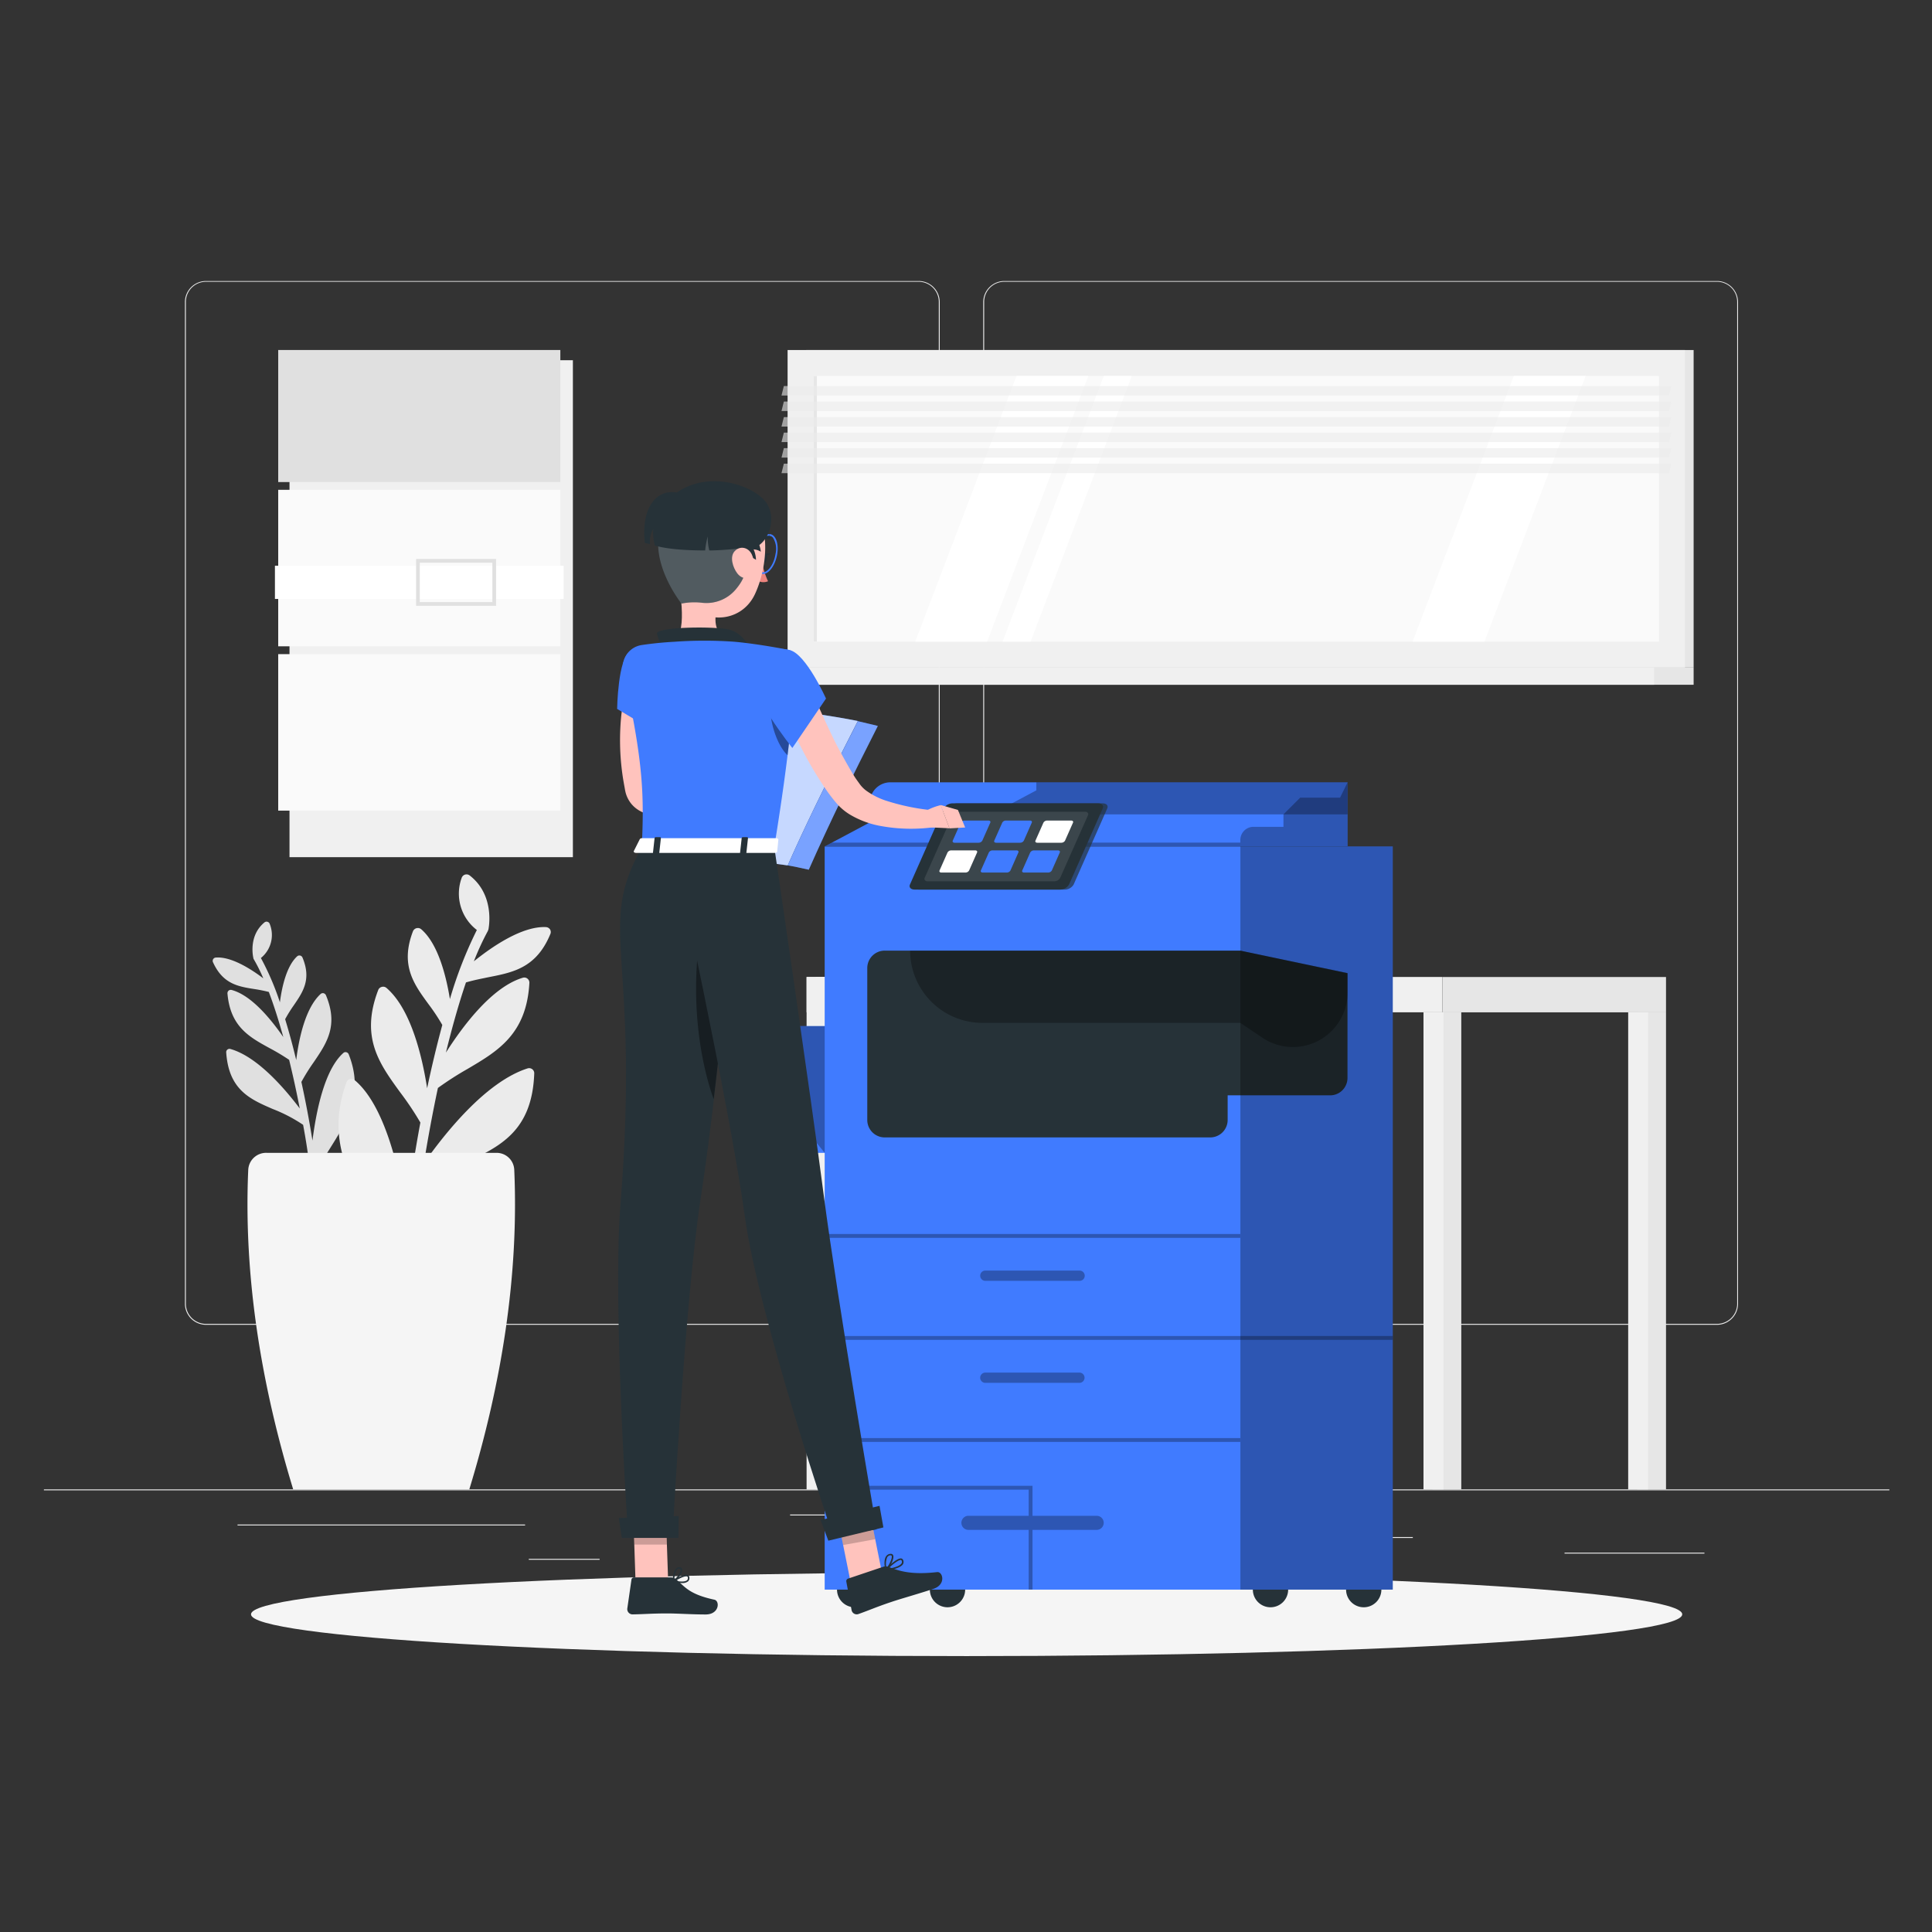 <svg xmlns="http://www.w3.org/2000/svg" width="220" height="220" fill="none"><rect width="100%" height="100%" fill="#333333" stroke="none"/><path fill="#EBEBEB" d="M215.144 169.602H5v.105h210.144v-.105Zm-155.351 4.001H27.048v.105h32.745v-.105Zm134.294 3.199h-15.929v.105h15.929v-.105Zm-125.809.706h-8.065v.105h8.065v-.105Zm39.844-5.044H89.969v.105h18.153v-.105Zm6.401 0h-2.661v.105h2.661v-.105Zm46.357 2.564h-18.164v.105h18.164v-.105Zm-56.272-24.171H23.455a2.399 2.399 0 0 1-2.396-2.4V34.379A2.4 2.4 0 0 1 23.455 32h81.153a2.399 2.399 0 0 1 2.4 2.4v114.057a2.4 2.4 0 0 1-2.4 2.4ZM23.455 32.084a2.295 2.295 0 0 0-2.29 2.295v114.078a2.295 2.295 0 0 0 2.29 2.295h81.153a2.302 2.302 0 0 0 2.295-2.295V34.379a2.299 2.299 0 0 0-2.295-2.295H23.455ZM195.52 150.857h-81.157a2.404 2.404 0 0 1-2.4-2.4V34.379a2.403 2.403 0 0 1 2.4-2.379h81.157a2.401 2.401 0 0 1 2.392 2.379v114.078a2.4 2.4 0 0 1-2.392 2.4ZM114.363 32.084a2.298 2.298 0 0 0-2.295 2.295v114.078a2.295 2.295 0 0 0 2.295 2.295h81.157a2.299 2.299 0 0 0 2.295-2.295V34.379a2.299 2.299 0 0 0-2.295-2.295h-81.157Z"/><path fill="#F0F0F0" d="M65.236 41.02h-32.27v56.587h32.27V41.019Z"/><path fill="#E0E0E0" d="M63.807 39.855H31.68v15.038h32.127V39.855Z"/><path fill="#FAFAFA" d="M63.807 55.776H31.68v17.82h32.127v-17.82Zm0 18.711H31.68v17.82h32.127v-17.82Z"/><path fill="#fff" d="M64.18 64.421H31.307v3.782H64.18v-3.782Z"/><path fill="#E0E0E0" d="M56.49 68.985h-9.108v-5.333h9.108v5.333Zm-8.688-.42h8.267v-4.493h-8.267v4.493Z"/><path fill="#E6E6E6" d="M91.798 76.017h101.058V39.859H91.798v36.158Z"/><path fill="#F0F0F0" d="M89.684 76.017h102.184V39.859H89.684v36.158Z"/><path fill="#E6E6E6" d="M91.798 77.975h101.058v-1.958H91.798v1.958Z"/><path fill="#F0F0F0" d="M86.174 77.975H188.36v-1.958H86.174v1.958Z"/><path fill="#FAFAFA" d="M188.914 73.062V42.814H92.638v30.248h96.276Z"/><path fill="#fff" d="M104.221 73.062 115.75 42.81h8.183l-11.524 30.252h-8.188Zm56.63 0L172.38 42.81h8.183l-11.525 30.252h-8.187Zm-46.685 0 11.528-30.252h3.19l-11.528 30.252h-3.19Z"/><path fill="#E6E6E6" d="M93.017 73.062V42.814h-.374v30.248h.374Z"/><path fill="#EBEBEB" d="M88.99 45.037h101.058l.274-1.076H89.259l-.269 1.076Zm0 1.77h101.058l.274-1.08H89.259l-.269 1.08Zm0 1.769h101.058l.274-1.08H89.259l-.269 1.08Zm0 1.765h101.058l.274-1.076H89.259l-.269 1.076Zm0 1.769h101.058l.274-1.08H89.259l-.269 1.08Zm0 1.77h101.058l.274-1.08H89.259l-.269 1.08Z" opacity=".6"/><path fill="#E0E0E0" d="M24.27 109.224a.384.384 0 0 1 .294-.185c1.77-.143 4.056 1.332 5.418 2.366-.32-.76-.69-1.498-1.105-2.211a.484.484 0 0 1-.026-.071v-.034c-.025-.101-.592-2.522 1.261-4.051a.374.374 0 0 1 .332-.076.38.38 0 0 1 .26.223 3.363 3.363 0 0 1-.995 3.904 30.52 30.52 0 0 1 2.164 5.044c.219-1.682.736-4.107 1.963-5.233a.38.38 0 0 1 .605.13c1.042 2.476.063 3.909-.97 5.422a16.05 16.05 0 0 0-1.001 1.605c.45 1.48.878 3.043 1.26 4.653.3-2.4 1.026-5.909 2.775-7.519a.375.375 0 0 1 .34-.092.417.417 0 0 1 .269.227c1.454 3.467.08 5.463-1.378 7.611a22.85 22.85 0 0 0-1.417 2.265c.496 2.257.92 4.531 1.261 6.679.42-3.283 1.35-8.053 3.518-9.978a.362.362 0 0 1 .34-.084.386.386 0 0 1 .265.227c1.79 4.48-.218 7.683-2.16 10.776-.504.807-1.026 1.644-1.48 2.492.202 1.644.34 3.148.42 4.422a.377.377 0 0 1-.356.399h-.097a.378.378 0 0 1-.303-.353 80.884 80.884 0 0 0-1.21-9.696 17.474 17.474 0 0 0-3.46-1.803c-2.575-1.114-5.009-2.169-5.299-6.447a.38.38 0 0 1 .3-.396.36.36 0 0 1 .18.009c3.143.891 6.303 4.665 7.896 6.775a116.036 116.036 0 0 0-1.21-5.539 24.52 24.52 0 0 0-2.236-1.337c-2.295-1.261-4.46-2.433-4.787-6.22a.393.393 0 0 1 .134-.324.387.387 0 0 1 .34-.075c2.275.605 4.498 3.362 5.885 5.363-.517-1.858-1.068-3.602-1.648-5.136a17.445 17.445 0 0 0-1.68-.336c-.35-.055-.694-.11-1.03-.181-1.438-.299-2.74-.866-3.649-2.867a.38.38 0 0 1 .017-.348Z"/><path fill="#EBEBEB" d="M62.638 105.84a.598.598 0 0 0-.466-.269c-2.724-.134-6.166 2.245-8.213 3.896a30.667 30.667 0 0 1 1.593-3.454.545.545 0 0 0 .038-.105s0-.034.025-.055c.034-.16.786-3.9-2.13-6.161a.583.583 0 0 0-.904.248 5.212 5.212 0 0 0 1.719 5.959 47.42 47.42 0 0 0-3.068 7.868c-.42-2.585-1.328-6.279-3.266-7.952a.6.6 0 0 0-.941.231c-1.476 3.854.092 6.006 1.756 8.28a23.29 23.29 0 0 1 1.585 2.387 130.066 130.066 0 0 0-1.727 7.208c-.572-3.677-1.858-9.036-4.624-11.419a.568.568 0 0 0-.525-.126.578.578 0 0 0-.42.357c-2.072 5.401.143 8.406 2.484 11.634a34.402 34.402 0 0 1 2.315 3.459 179.6 179.6 0 0 0-1.61 10.322c-.781-5.023-2.462-12.31-5.883-15.16a.546.546 0 0 0-.525-.118.595.595 0 0 0-.396.366c-2.521 6.973.706 11.793 3.842 16.454.815 1.215 1.656 2.472 2.395 3.762-.23 2.522-.37 4.854-.42 6.813a.585.585 0 0 0 .576.592.518.518 0 0 0 .147 0 .578.578 0 0 0 .445-.554 126.25 126.25 0 0 1 1.387-14.963 27.006 27.006 0 0 1 5.174-2.942c3.905-1.836 7.595-3.572 7.834-10.162a.572.572 0 0 0-.227-.484.579.579 0 0 0-.53-.092c-4.786 1.526-9.485 7.481-11.81 10.801.463-2.858.997-5.758 1.598-8.574a36.682 36.682 0 0 1 3.362-2.16c3.463-2.038 6.725-3.963 7.053-9.793a.586.586 0 0 0-.474-.613.568.568 0 0 0-.275.017c-3.463 1.034-6.75 5.367-8.754 8.519.702-2.875 1.467-5.582 2.282-7.986.874-.26 1.736-.42 2.572-.596.53-.105 1.06-.206 1.572-.332 2.194-.53 4.173-1.459 5.464-4.577a.582.582 0 0 0-.03-.526Z"/><path fill="#F5F5F5" d="M56.552 131.276H30.37a2.034 2.034 0 0 0-2.102 1.933c-.534 12.063 1.442 24.356 5.12 36.393h20.051c3.678-12.037 5.653-24.33 5.12-36.393a2.013 2.013 0 0 0-2.006-1.933Z"/><path fill="#E6E6E6" d="M92.882 169.602h3.274v-58.348h-3.274v58.348Z"/><path fill="#F0F0F0" d="M91.848 169.602h2.274v-58.348h-2.274v58.348Z"/><path fill="#F0F0F0" d="M164.247 111.249H91.848v4.023h72.399v-4.023Z"/><path fill="#E6E6E6" d="M163.125 169.598h3.274v-54.326h-3.274v54.326Z"/><path fill="#F0F0F0" d="M162.095 169.598h2.274v-54.326h-2.274v54.326Z"/><path fill="#E6E6E6" d="M186.438 169.598h3.274v-54.326h-3.274v54.326Z"/><path fill="#F0F0F0" d="M185.404 169.598h2.274v-54.326h-2.274v54.326Z"/><path fill="#E6E6E6" d="M113.606 169.598h3.274v-54.326h-3.274v54.326Z"/><path fill="#F0F0F0" d="M112.573 169.598h2.273v-54.326h-2.273v54.326Z"/><path fill="#E6E6E6" d="M164.251 115.276h25.461v-4.022h-25.461v4.022Z"/><path fill="#F5F5F5" d="M110.072 188.582c45.005 0 81.489-2.13 81.489-4.757 0-2.628-36.484-4.758-81.489-4.758-45.006 0-81.49 2.13-81.49 4.758 0 2.627 36.484 4.757 81.49 4.757Z"/><path fill="#407BFF" d="M94.202 116.839H80.526l11.688 14.437h13.672l-11.684-14.437Z"/><path fill="#000" d="M82.22 116.839h11.982l11.684 14.437H93.908l-11.689-14.437Z" opacity=".3"/><path fill="#263238" d="M155.227 183.022a2.01 2.01 0 1 0 0-4.018 2.01 2.01 0 0 0 0 4.018Zm-10.616 0a2.01 2.01 0 1 0 0-4.018 2.01 2.01 0 0 0 0 4.018Zm-36.716 0a2.01 2.01 0 1 0-.001-4.02 2.01 2.01 0 0 0 .001 4.02Zm-10.617 0a2.01 2.01 0 1 0 0-4.019 2.01 2.01 0 0 0 0 4.019Z"/><path fill="#407BFF" d="M158.594 96.388H93.908v84.625h64.686V96.388Z"/><path fill="#000" d="M158.594 152.135H93.908v.437h64.686v-.437Zm-17.354-11.617H93.908v.437h47.332v-.437Zm0 23.238H93.908v.437h47.332v-.437Z" opacity=".3"/><path fill="#407BFF" d="M93.908 96.388h59.546v-7.305h-52.065a2.337 2.337 0 0 0-2.337 2.337v2.228l-5.144 2.74Z"/><path fill="#000" d="m94.727 95.95-.82.438h47.333v-.437H94.727Zm23.284-6.87v.916l-5.14 2.74h40.583v-3.657h-35.443Z" opacity=".3"/><path fill="#263238" d="M98.758 110.236v17.3a1.986 1.986 0 0 0 1.988 1.983h37.065a1.985 1.985 0 0 0 1.984-1.983v-2.808h11.658a1.971 1.971 0 0 0 1.837-1.224c.1-.241.151-.499.151-.76v-11.923l-12.213-2.572h-40.482a1.987 1.987 0 0 0-1.988 1.987Z"/><path fill="#000" d="M141.24 108.249h-37.603a8.242 8.242 0 0 0 8.242 8.229h29.361l2.501 1.681a6.227 6.227 0 0 0 9.713-5.161v-2.194l-12.214-2.555Z" opacity=".3"/><path fill="#000" d="M141.245 181.013h17.353V96.388h-17.353v84.625Z" opacity=".3"/><path fill="#263238" d="M121.231 101.297h-16.568c-.42 0-.66-.261-.517-.58l3.824-8.658a1.2 1.2 0 0 1 1.03-.58h16.568c.42 0 .66.26.517.58l-3.825 8.658a1.173 1.173 0 0 1-1.029.58Z" opacity=".7"/><path fill="#263238" d="M120.705 101.297h-16.568c-.42 0-.659-.261-.517-.58l3.833-8.658a1.196 1.196 0 0 1 1.03-.58h16.568c.42 0 .66.26.517.58l-3.833 8.658a1.188 1.188 0 0 1-1.03.58Z"/><path fill="#fff" d="M120.041 100.356h-14.403c-.286 0-.421-.173-.345-.387l3.173-7.145a.784.784 0 0 1 .681-.387h14.408c.281 0 .42.173.34.387l-3.173 7.145a.782.782 0 0 1-.681.387Z" opacity=".1"/><path fill="#407BFF" d="M111.434 95.964h-2.732c-.173 0-.269-.11-.21-.24l.907-2.047a.491.491 0 0 1 .421-.24h2.731c.177 0 .274.106.215.24l-.908 2.047a.495.495 0 0 1-.424.24Zm4.711 0h-2.711c-.176 0-.269-.11-.214-.24l.908-2.047a.476.476 0 0 1 .42-.24h2.732c.176 0 .269.106.21.24l-.904 2.047a.489.489 0 0 1-.441.24Z"/><path fill="#fff" d="M120.852 95.964h-2.732c-.172 0-.269-.11-.21-.24l.908-2.047a.484.484 0 0 1 .42-.24h2.732c.177 0 .273.106.215.24l-.908 2.047a.49.49 0 0 1-.425.24Zm-10.923 3.396h-2.732c-.172 0-.269-.106-.21-.236l.908-2.05a.492.492 0 0 1 .42-.24h2.732c.176 0 .273.109.214.24l-.908 2.05a.484.484 0 0 1-.424.236Z"/><path fill="#407BFF" d="M114.64 99.36h-2.732c-.176 0-.269-.106-.214-.236l.908-2.05a.487.487 0 0 1 .42-.24h2.732c.177 0 .269.109.21.24l-.903 2.05a.49.49 0 0 1-.421.236Zm4.708 0h-2.732c-.173 0-.269-.106-.21-.236l.907-2.05a.495.495 0 0 1 .421-.24h2.732c.176 0 .273.109.214.24l-.908 2.05a.491.491 0 0 1-.424.236Z"/><path fill="#000" d="M141.24 96.388v-.74a1.497 1.497 0 0 1 1.497-1.496h3.412v-1.416l1.9-1.9h4.543l.862-1.753v7.305H141.24Zm-18.291 49.464h-10.751a.584.584 0 0 1-.411-.173.585.585 0 0 1-.002-.825.589.589 0 0 1 .413-.171h10.751a.587.587 0 0 1 .572.584.584.584 0 0 1-.572.585Zm0 11.616h-10.751a.584.584 0 0 1-.584-.584.588.588 0 0 1 .584-.584h10.751a.585.585 0 0 1 0 1.168Zm-5.375 16.74h-.437v6.805h.437v-6.805Zm0-5.018H93.908v.437h23.229v2.98h.437v-3.417Zm7.355 3.417h-14.71a.805.805 0 0 0-.53 1.348.802.802 0 0 0 .53.253h14.71a.802.802 0 0 0 0-1.601Z" opacity=".3"/><path fill="#FFC3BD" d="m75.032 79.295-.063.248-.07.31c-.047.215-.098.421-.135.652-.089.42-.152.891-.206 1.345a25.114 25.114 0 0 0-.215 2.77c-.02.929 0 1.87.05 2.807.034.467.055.942.11 1.408l.059.606c0 .02 0 0-.038 0s.08.13.378.222c.355.11.722.175 1.093.194.904.052 1.811.024 2.71-.084a52.37 52.37 0 0 0 5.73-1.013l.621 1.778a32.2 32.2 0 0 1-5.884 1.988 16.785 16.785 0 0 1-3.24.445 7.827 7.827 0 0 1-1.866-.176 4.551 4.551 0 0 1-1.072-.387 3.446 3.446 0 0 1-1.097-.866 3.4 3.4 0 0 1-.672-1.349c-.063-.282-.067-.34-.093-.487l-.071-.387a27.927 27.927 0 0 1-.454-4.724 28.14 28.14 0 0 1 .147-3.199c.072-.538.147-1.071.252-1.61.05-.268.11-.541.172-.815l.114-.42c.042-.151.071-.265.143-.47l3.597 1.214Z"/><path fill="#407BFF" d="m89.7 98.544-11.103-1.496a339.136 339.136 0 0 1 7.985-16.811c3.594.727 7.51 1.138 11.1 1.866-2.74 5.375-5.603 11.045-7.981 16.441Z"/><path fill="#fff" d="m89.7 98.544-11.103-1.496a339.136 339.136 0 0 1 7.985-16.811c3.594.727 7.51 1.138 11.1 1.866-2.74 5.375-5.603 11.045-7.981 16.441Z" opacity=".7"/><path fill="#407BFF" d="M99.96 82.666c-2.757 5.421-5.439 10.898-7.864 16.37-.87-.206-1.95-.42-2.395-.496 2.383-5.392 5.253-11.083 7.985-16.42.588.155 1.547.348 2.274.546Z"/><path fill="#fff" d="M99.96 82.666c-2.757 5.421-5.439 10.898-7.864 16.37-.87-.206-1.95-.42-2.395-.496 2.383-5.392 5.253-11.083 7.985-16.42.588.155 1.547.348 2.274.546Z" opacity=".3"/><path fill="#263238" d="M77.647 180.265a4.49 4.49 0 0 1-.98-.13.09.09 0 0 1-.067-.072.084.084 0 0 1 .038-.088c.126-.084 1.26-.811 1.681-.618a.306.306 0 0 1 .177.248.492.492 0 0 1-.147.467 1.04 1.04 0 0 1-.702.193Zm-.732-.257c.648.131 1.131.106 1.32-.067a.33.33 0 0 0 .093-.311.134.134 0 0 0-.076-.113c-.227-.101-.878.214-1.337.491Z"/><path fill="#263238" d="M76.689 180.135a.09.09 0 0 1-.047 0 .09.09 0 0 1-.031-.032.088.088 0 0 1-.01-.044c0-.042 0-1.114.42-1.471a.442.442 0 0 1 .37-.118.31.31 0 0 1 .298.248c.084.42-.593 1.219-.946 1.421l-.054-.004Zm.63-1.505a.284.284 0 0 0-.193.076c-.244.214-.324.815-.345 1.172.353-.281.773-.887.723-1.139 0-.042-.034-.092-.147-.105l-.038-.004Zm23.57.218a.093.093 0 0 1-.045-.015.095.095 0 0 1-.031-.035.092.092 0 0 1 0-.101c.126-.13 1.261-1.261 1.769-1.235h.034a.284.284 0 0 1 .219.172.505.505 0 0 1 0 .458c-.265.471-1.324.672-1.93.748l-.016.008Zm1.681-1.214c-.29 0-.967.542-1.442 1 .841-.134 1.391-.361 1.543-.626a.311.311 0 0 0 0-.298.11.11 0 0 0-.084-.072l-.017-.004Z"/><path fill="#263238" d="M100.889 178.848h-.021a.078.078 0 0 1-.038-.023.086.086 0 0 1-.021-.04c0-.042-.248-1.017.071-1.534a.626.626 0 0 1 .421-.298c.239-.055.344.038.39.13.202.374-.374 1.412-.731 1.744a.077.077 0 0 1-.033.018.083.083 0 0 1-.038.003Zm.546-1.74a.37.37 0 0 0-.105 0 .489.489 0 0 0-.303.223 2.011 2.011 0 0 0-.08 1.236c.341-.42.702-1.19.58-1.417-.004-.004-.025-.037-.092-.042Z"/><path fill="#FFC3BD" d="M76.953 64.597c.42 2.203 1.404 7.01-.138 8.482 0 0 .6 2.236 4.694 2.236 4.506 0 2.152-2.236 2.152-2.236-2.454-.588-2.391-2.412-1.963-4.123l-4.745-4.359Z"/><path fill="#263238" d="M75.373 73.701a7.88 7.88 0 0 1-.559-1.538c-.164-.748 5.977-.866 7.986-.517 2.008.349 2.685 2.475 2.685 2.475l-10.112-.42Z"/><path fill="#ED847E" d="M86.8 64.085a8.15 8.15 0 0 0 .66 2.101 1.288 1.288 0 0 1-1.088-.02l.429-2.081Z"/><path fill="#407BFF" d="M87.624 60.815v.21a.519.519 0 0 1 .4.206 2.43 2.43 0 0 1 .29 1.828c-.198 1.261-.891 2.102-1.412 2.102a.504.504 0 0 1-.42-.206 2.43 2.43 0 0 1-.29-1.828c.197-1.261.89-2.102 1.411-2.102v-.21m0 0c-.693 0-1.42 1.017-1.622 2.27-.202 1.252.202 2.277.9 2.277.693 0 1.42-1.012 1.622-2.27.201-1.256-.202-2.273-.9-2.277Z"/><path fill="#263238" d="M86.15 61.84a.143.143 0 0 1-.068-.042.172.172 0 0 1 0-.248 1.736 1.736 0 0 1 1.521-.512.171.171 0 0 1 .135.21.18.18 0 0 1-.21.134 1.383 1.383 0 0 0-1.198.42.172.172 0 0 1-.18.038Zm.495 1.682c-.063.294.042.563.236.605.193.042.395-.168.458-.462.063-.295-.047-.564-.24-.602-.193-.037-.395.169-.454.459Z"/><path fill="#263238" d="m87.01 63.063.749-.054s-.475.475-.748.054Z"/><path fill="#FFC3BD" d="m96.833 180.021 3.614-.836-1.693-8.435-3.62.836 1.699 8.435Zm-24.465.025h3.715l-.294-8.599h-3.711l.29 8.599Z"/><path fill="#263238" d="M76.377 179.618h-4.173a.295.295 0 0 0-.298.252l-.475 3.303a.6.6 0 0 0 .597.66c1.454-.025 2.156-.109 3.988-.109 1.13 0 2.778.118 4.337.118 1.56 0 1.644-1.543.992-1.682-2.908-.626-3.362-1.492-4.35-2.315a.97.97 0 0 0-.618-.227Zm24.15-1.19-3.955 1.332a.302.302 0 0 0-.201.337l.605 3.278a.596.596 0 0 0 .773.42c1.37-.487 2.01-.794 3.749-1.378 1.068-.362 3.32-.996 4.796-1.492 1.475-.496 1.063-1.984.42-1.908-2.942.336-4.316-.118-5.51-.585a.946.946 0 0 0-.677-.004Z"/><path fill="#000" d="m98.754 170.75.907 4.522-3.652.664-.878-4.346 3.623-.84Zm-26.68.701h3.72l.146 4.43h-3.715l-.151-4.43Z" opacity=".2"/><path fill="#407BFF" d="M71.754 74.193c-1.395.744-1.48 6.531-1.48 6.531l5.465 3.282s2.067-5.997.84-7.64c-1.286-1.715-3.181-3.052-4.825-2.173Z"/><path fill="#407BFF" d="M89.94 74.029s1.77.622-1.773 22.414h-15.08c.235-5.695.256-9.364-2.102-19.934a2.522 2.522 0 0 1 2.102-3.06 40.105 40.105 0 0 1 3.715-.37 47.67 47.67 0 0 1 6.846 0c2.955.269 6.292.95 6.292.95Z"/><path fill="#000" d="M90.075 82.392c-.097 1.06-.227 2.253-.395 3.602-1.236-1.113-2.245-4.278-1.875-6.123a10.927 10.927 0 0 1 2.27 2.522Z" opacity=".4"/><path fill="#FFC3BD" d="M92 77.673c.76 1.79 1.58 3.618 2.412 5.392.42.887.84 1.765 1.316 2.623.474.857.924 1.68 1.42 2.488.244.42.504.76.765 1.126.202.274.443.518.715.723a8.241 8.241 0 0 0 2.231 1.139c1.807.584 3.673.962 5.565 1.126l.088 1.879a19.137 19.137 0 0 1-6.43-.151 10.397 10.397 0 0 1-3.3-1.261 6.455 6.455 0 0 1-1.525-1.29c-.358-.42-.715-.875-1.026-1.312a42.023 42.023 0 0 1-3.202-5.43 64.366 64.366 0 0 1-2.551-5.64L92 77.673Z"/><path fill="#407BFF" d="M89.94 74.029c1.845.45 4.119 5.518 4.119 5.518l-3.833 5.628s-5.102-6.422-4.493-8.406c.63-2.022 1.967-3.287 4.207-2.74Z"/><path fill="#FFC3BD" d="m105.709 94.203 2.409.113-.988-2.635a6.553 6.553 0 0 0-2.463 1.156l1.042 1.366Z"/><path fill="#FFC3BD" d="m109.904 94.228-.824-2-1.967-.56 1.005 2.66 1.786-.1ZM76.987 60.479c-.521 3.648-.82 5.182.614 7.405 2.164 3.362 6.758 3.194 8.363-.223 1.442-3.076 2.055-8.527-1.172-10.692a5.043 5.043 0 0 0-7.805 3.51Z"/><path fill="#263238" d="M75.423 59.764c-1.176 2.3-.088 5.939 2.173 8.97a7.34 7.34 0 0 1 2.396-.09 4.363 4.363 0 0 0 3.757-1.491c.954-1.106 1.681-2.577.64-3.947 1.26-1.857 2.059-2.021 1.983-3.093-3.455-1.727-10.062-2.089-10.949-.349Z"/><path fill="#fff" d="M75.423 59.764c-1.176 2.3-.088 5.939 2.173 8.97a7.34 7.34 0 0 1 2.396-.09 4.363 4.363 0 0 0 3.757-1.491c.954-1.106 1.681-2.577.64-3.947 1.26-1.857 2.059-2.021 1.983-3.093-3.455-1.727-10.062-2.089-10.949-.349Z" opacity=".2"/><path fill="#263238" d="M84.913 60.012s1.568 1.148 1.72 2.816a1.58 1.58 0 0 0-1.484-.147l-.236-2.669Z"/><path fill="#263238" d="M84.552 60.81s1.492 1.262 1.534 2.943a1.59 1.59 0 0 0-1.47-.244l-.064-2.698Z"/><path fill="#263238" d="M86.086 62.26c-.803.072-3.48.421-5.317.421a5.825 5.825 0 0 1-.176-1.605 9.223 9.223 0 0 0-.294 1.605c-2.131 0-4.4-.151-5.729-.563a5.817 5.817 0 0 1-.189-1.896 2.728 2.728 0 0 0-.353 1.736c-.11-.033-.492-.097-.593-.13-.42-3.526.98-6.166 3.644-5.745 3.85-2.686 9.175-.63 10.306 1.357 1.13 1.988-.122 4.4-1.299 4.82Z"/><path fill="#FFC3BD" d="M85.607 63.13c.3.653.331 1.397.088 2.073-.32.887-1.223.773-1.752.067-.48-.639-.891-1.87-.27-2.522.623-.651 1.568-.407 1.934.383Z"/><path fill="#263238" d="M84.182 96.443s-2.156 25.499-4.37 39.856c-1.808 11.604-3.233 38.725-3.233 38.725h-5.043s-1.803-26.31-.887-37.788c2.32-29.038-2.854-31.404 2.471-40.793h11.062Z"/><path fill="#000" d="M79.97 104.954a19.878 19.878 0 0 1 2.783 6.569c-.42 4.299-.933 9.057-1.483 13.634-1.396-3.812-2.938-11.537-1.3-20.203Z" opacity=".4"/><path fill="#263238" d="M88.167 96.443s4.202 28.579 5.657 39.83c1.525 11.684 5.997 37.877 5.997 37.877l-4.963.748s-8.46-24.881-10.037-36.351c-1.715-12.503-8.183-42.117-8.183-42.117l11.529.013Z"/><path fill="#263238" d="m100.594 173.931-6.27 1.509-.883-2.349 6.712-1.619.441 2.459Zm-23.342 1.194h-6.448l-.34-2.261 6.826-.232-.038 2.493Z"/><path fill="#fff" d="m72.855 95.56-.68 1.35c-.05.104.071.21.248.21h15.82c.134 0 .247-.068.256-.152l.134-1.35c0-.091-.11-.171-.256-.171h-15.29a.278.278 0 0 0-.232.113Z"/><path fill="#263238" d="M74.906 97.266h-.42c-.08 0-.143-.041-.139-.092l.194-1.757c0-.05.076-.092.16-.092h.42c.08 0 .143.042.139.092l-.194 1.757c-.004.05-.076.092-.16.092Zm9.919 0h-.42c-.08 0-.143-.041-.139-.092l.194-1.757c0-.05.075-.092.16-.092h.42c.08 0 .142.042.138.092l-.193 1.757c-.008.05-.08.092-.16.092Z"/></svg>
